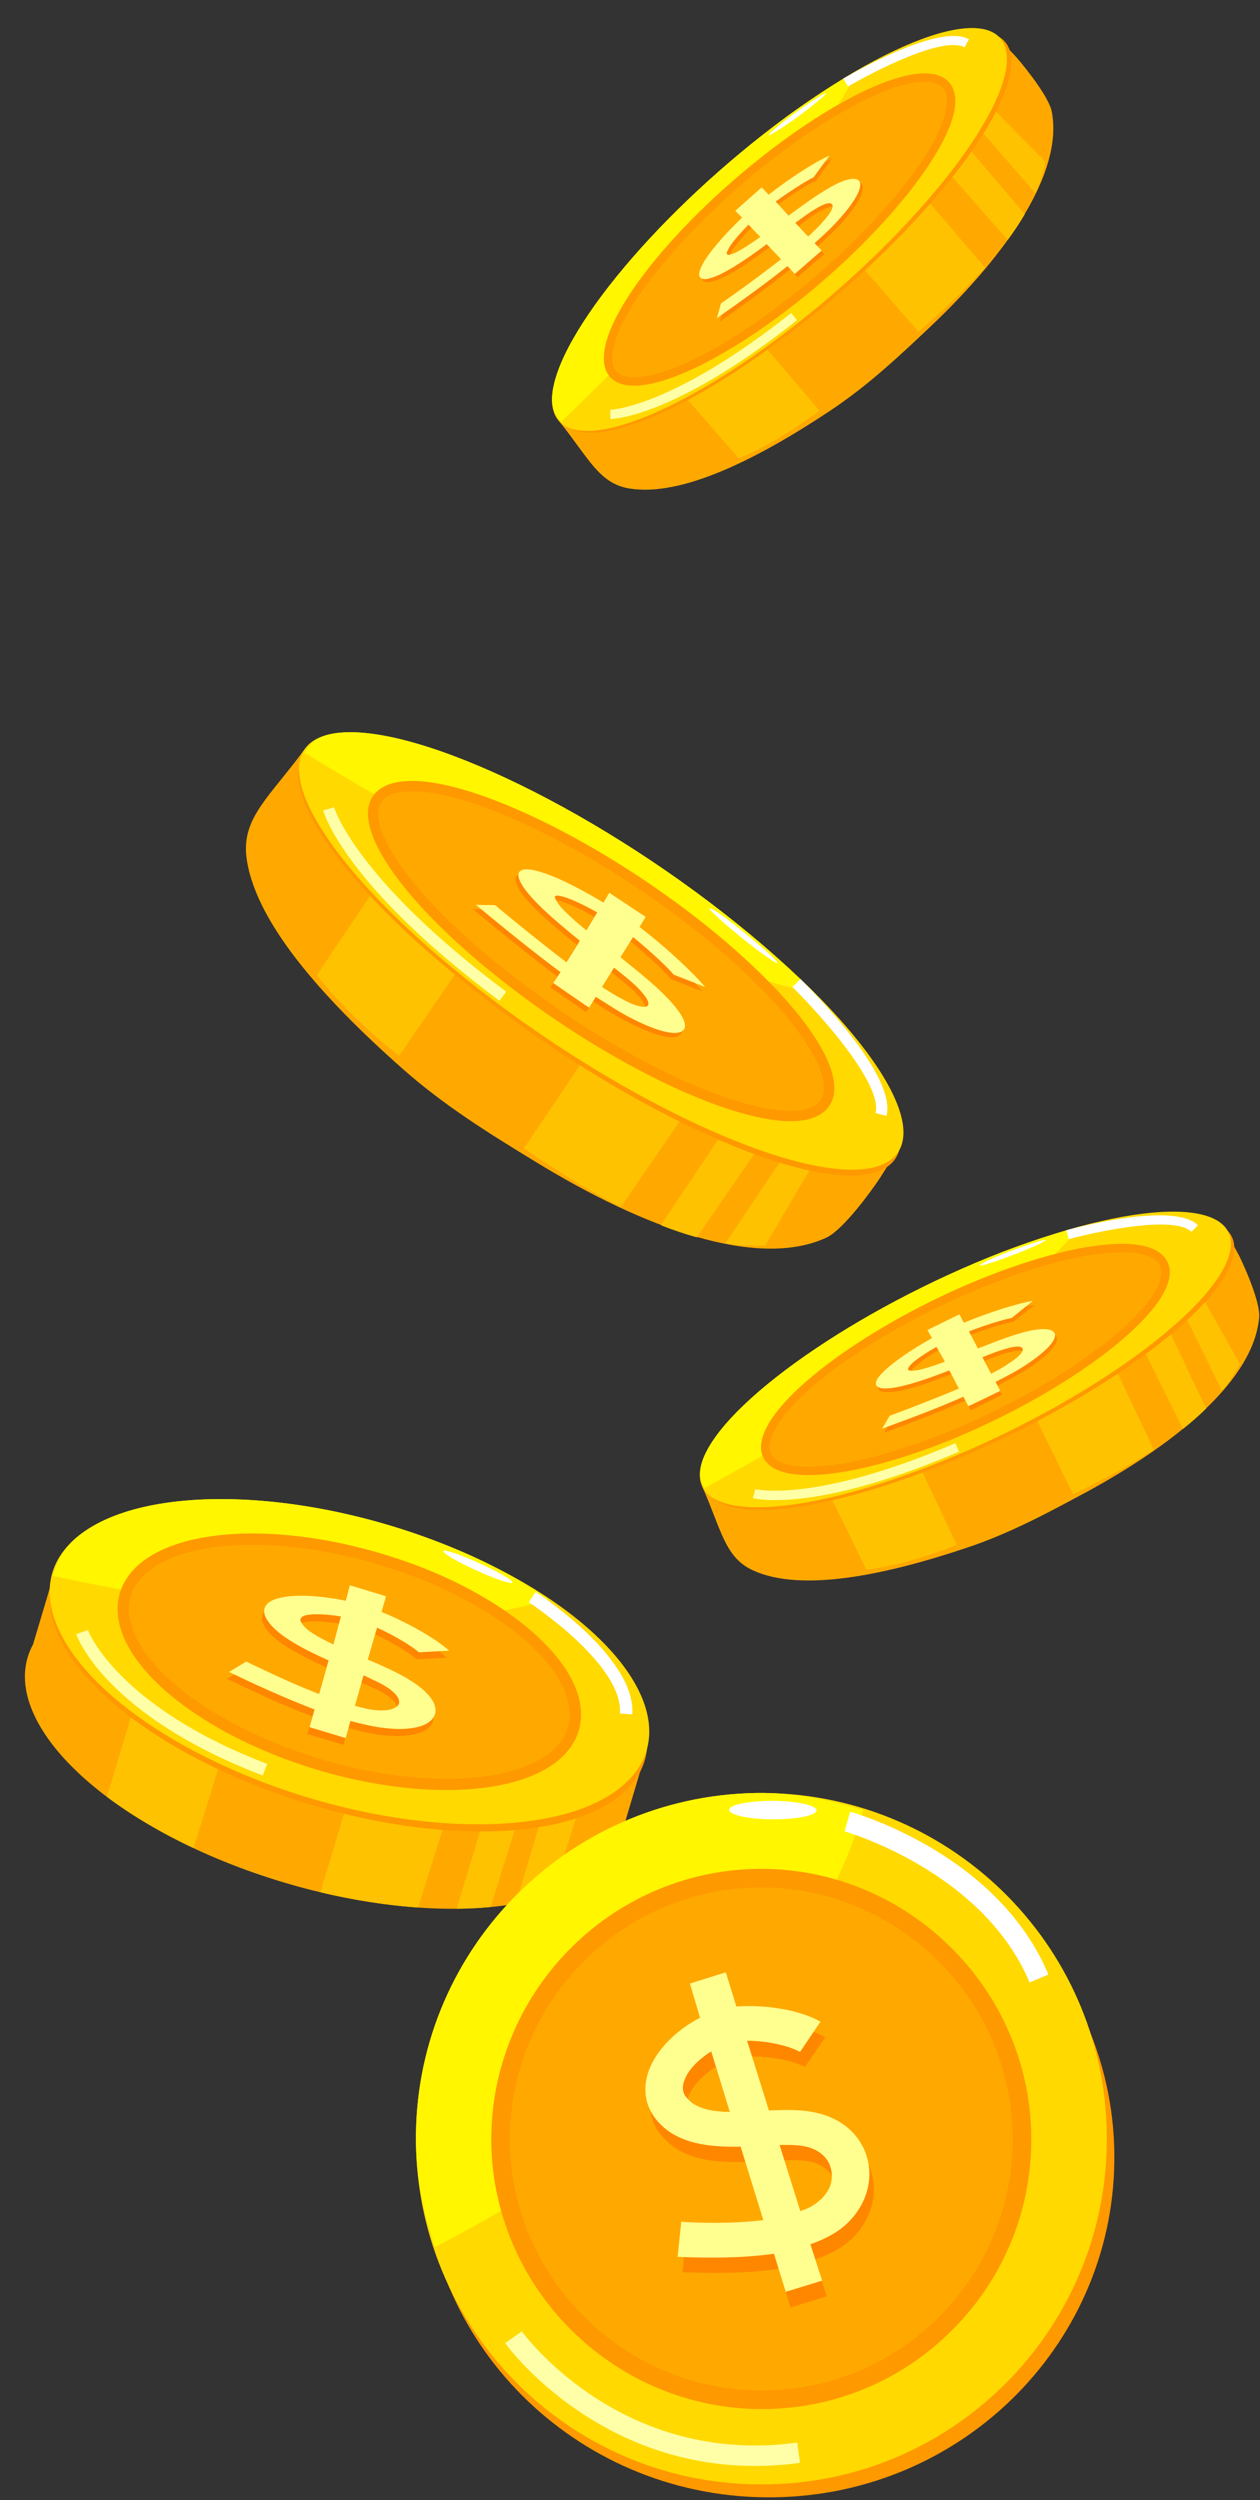 <?xml version="1.0" encoding="UTF-8"?>
<!DOCTYPE svg PUBLIC '-//W3C//DTD SVG 1.0//EN'
          'http://www.w3.org/TR/2001/REC-SVG-20010904/DTD/svg10.dtd'>
<svg height="320.7" preserveAspectRatio="xMidYMid meet" version="1.0" viewBox="-2.4 -2.0 161.7 320.7" width="161.7" xmlns="http://www.w3.org/2000/svg" xmlns:xlink="http://www.w3.org/1999/xlink" zoomAndPan="magnify"
><rect x="-2.4" y="-2.0" width="161.7" height="320.7" fill="#333333" stroke="none"/><g
  ><g
    ><g
      ><g id="change1_2"
        ><path d="M110.519,149.118l1.544-2.443l-4.35-13.302c-2.878-6.04-13.445-10.355-20.562-16.611 c-13.194-11.751-24.52-20.309-37.46-21.622l-12.332-1.544l-0.684,0.538c-4.424,6.022-7.909,8.646-7.478,13.532 c0.863,8.307,9.67,18.229,19.99,27.36c5.392,4.78,11.144,8.34,17.036,11.936c14.167,8.7,28.689,13.877,37.464,9.778 C105.843,155.696,109.402,150.809,110.519,149.118z" fill="#FFA900"
        /></g
        ><g fill="#FFC200" id="change2_3"
        ><path d="M47.963,108.621l-9.699,14.46c2.584,3.308,6.039,6.772,10.542,10.352l9.547-13.9L47.963,108.621z"
          /><path d="M77.086,127.117L64.842,145.3c4.2,2.874,8.362,5.461,12.424,7.525l10.17-14.778L77.086,127.117z"
          /><path d="M94.051,137.759l-11.636,17.407c1.557,0.618,3.095,1.14,4.609,1.552l16.017-23.272L94.051,137.759z"
          /><path d="M103.11,138.983l-12.43,18.514c1.748,0.265,3.459,0.36,5.127,0.257l11.761-19.996L103.11,138.983z"
        /></g
        ><g
        ><g
          ><g
            ><g
              ><g
                ><g
                  ><g id="change3_7"
                    ><path d="M109.115,148.579c-9.454,1.906-32.678-9.023-51.732-24.408 c-19.197-15.389-26.963-29.353-17.505-31.242c9.49-1.868,32.677,9.063,51.804,24.447 C110.768,132.727,118.643,146.747,109.115,148.579z" fill="#F90"
                    /></g
                    ><g id="change4_3"
                    ><path d="M109.366,147.826c-9.634,1.904-33.001-8.99-52.127-24.375 C38.151,108.082,30.494,94.042,40.126,92.14c9.635-1.907,33.003,9.003,52.128,24.406 C111.344,131.862,119.038,145.884,109.366,147.826z" fill="#FFD900"
                    /></g
                    ><g id="change5_3"
                    ><path d="M101.996,125.283c-2.839-2.804-6.003-5.75-9.741-8.737C73.129,101.144,49.761,90.233,40.126,92.14 c-1.795,0.339-2.874,1.295-3.45,2.441C53.285,104.646,84.057,122.084,101.996,125.283z" fill="#FFF600"
                    /></g
                  ></g
                  ><g
                  ><g id="change1_5"
                    ><path d="M100.884,140.992c-7.335,1.439-24.915-6.83-39.294-18.404 c-14.452-11.577-20.239-22.183-12.978-23.584c7.331-1.472,24.915,6.776,39.329,18.337 C102.321,128.951,108.146,139.522,100.884,140.992z" fill="#FFA900"
                    /></g
                    ><g id="change3_5"
                    ><path d="M99.04,141.82c-8.332,0-24.61-8.045-37.867-18.715c-10.962-8.781-17.333-17.345-16.229-21.816 c0.267-1.08,1.099-2.465,3.542-2.938c0.602-0.121,1.279-0.181,2.015-0.181c8.322,0,24.597,8.018,37.855,18.652 c11.095,8.958,17.299,17.331,16.193,21.851c-0.265,1.083-1.093,2.476-3.533,2.97C100.42,141.76,99.756,141.82,99.04,141.82 z M50.501,99.498c-0.649,0-1.238,0.053-1.759,0.156c-1.433,0.278-2.253,0.917-2.51,1.955 c-0.804,3.251,3.762,10.84,15.772,20.461c13.048,10.502,28.97,18.421,37.035,18.421c0.631,0,1.207-0.05,1.716-0.151 c1.427-0.288,2.247-0.936,2.501-1.982c0.793-3.242-3.766-10.838-15.733-20.502C74.474,107.391,58.556,99.498,50.501,99.498 z" fill="#F90"
                    /></g
                  ></g
                ></g
              ></g
              ><g id="change6_6"
              ><path d="M111.366,141.141l-1.41-0.366c0.974-3.735-7.366-12.93-10.661-16.158l1.021-1.04 C101.588,124.826,112.727,135.922,111.366,141.141z" fill="#FFF"
              /></g
              ><g id="change7_3"
              ><path d="M61.693,126.374c-19.818-14.793-22.523-24.041-22.628-24.426l1.406-0.387 c0.025,0.091,2.773,9.224,22.095,23.645L61.693,126.374z" fill="#FFFFA7"
              /></g
            ></g
            ><g id="change6_5"
            ><path d="M97.358,121.582c-0.215,0-2.407-1.509-4.817-3.488c-2.409-1.939-4.095-3.557-3.879-3.594 c0.324-0.07,2.442,1.474,4.814,3.416C95.886,119.891,97.647,121.509,97.358,121.582z" fill="#FFF"
            /></g
          ></g
          ><g
          ><g id="change8_4"
            ><path d="M77.086,126.759c-0.792-0.43-1.728-0.969-2.59-1.583l1.544-2.48c1.116,0.899,2.192,1.761,2.878,2.408 c1.256,1.225,1.761,2.155,1.401,2.445C79.924,127.908,78.665,127.582,77.086,126.759z M82.045,125.79 c-1.366-1.403-3.273-2.841-5.175-4.389l1.651-2.661c1.976,1.691,4.241,3.706,5.177,4.855l4.027,1.581 c-1.618-2.013-5.25-5.248-8.414-7.694l0.794-1.292l-4.675-3.162l-0.756,1.328c-3.38-2.05-6.758-3.668-8.807-4.099 c-1.727-0.433-2.446,0-1.977,1.185c0.826,2.087,4.349,5.036,7.727,7.768l-1.725,2.767c-3.736-2.841-7.477-5.929-9.165-7.333 h-2.411c3.311,2.767,7.084,5.859,10.787,8.591l-0.864,1.439l4.601,3.165l0.864-1.367c1.546,1.004,3.02,1.906,4.459,2.623 c3.304,1.726,5.859,2.409,6.685,1.692C85.712,130.1,84.705,128.196,82.045,125.79z M68.456,113.923 c-0.074-0.286-0.107-0.609,0.789-0.394c1.009,0.215,2.806,1.042,4.605,2.086l-1.438,2.3 C70.432,116.262,68.888,114.786,68.456,113.923z" fill="#FF8700"
            /></g
            ><g id="change9_5"
            ><path d="M77.442,126.147c-0.789-0.395-1.651-0.935-2.587-1.546l1.548-2.48c1.149,0.897,2.192,1.76,2.874,2.409 c1.295,1.292,1.798,2.157,1.403,2.514C80.248,127.333,79.027,127.043,77.442,126.147z M82.475,125.25 c-1.438-1.402-3.341-2.914-5.248-4.459l1.618-2.589c2.048,1.655,4.278,3.706,5.211,4.817l4.028,1.583 c-1.655-1.979-5.214-5.25-8.412-7.691l0.791-1.294l-4.673-3.094l-0.755,1.26c-3.38-2.048-6.722-3.667-8.811-4.135 c-1.723-0.394-2.44,0.072-1.938,1.257c0.826,2.016,4.312,4.997,7.729,7.768l-1.725,2.768 c-3.776-2.877-7.514-5.971-9.169-7.334l-2.444-0.035c3.307,2.731,7.118,5.859,10.858,8.627l-0.937,1.401l4.603,3.163 l0.865-1.4c1.581,1.009,3.053,1.979,4.455,2.695c3.308,1.726,5.896,2.374,6.688,1.655 C86.072,129.562,85.028,127.692,82.475,125.25z M68.888,113.313c-0.146-0.253-0.181-0.576,0.719-0.36 c1.006,0.217,2.804,1.044,4.638,2.083l-1.404,2.304C70.829,115.683,69.244,114.247,68.888,113.313z" fill="#FFFF90"
            /></g
          ></g
        ></g
      ></g
      ><g
      ><g id="change1_6"
        ><path d="M77.119,233.386l0.183,0.071l3.232-10.856l-8.412-2.661c-3.957-4.134-9.814-8.198-17.326-11.539 c-13.877-6.293-29.409-8.451-40.266-6.509l-9.669-3.089l-3.02,10.137c-4.208,7.694,4.564,18.907,21.785,26.675 c19.414,8.7,42.133,9.707,50.726,2.157C75.861,236.477,76.653,234.967,77.119,233.386z" fill="#FFA900"
        /></g
        ><g fill="#FFC200" id="change2_2"
        ><path d="M15.179,215.661l-3.859,12.823c3.1,2.329,6.83,4.558,11.114,6.576l4.105-13.179L15.179,215.661z"
          /><path d="M43.869,223.606l-5.146,17.121c4.281,1.018,8.513,1.674,12.521,1.956l4.053-12.82L43.869,223.606z"
          /><path d="M60.656,228.137l-4.445,14.702c1.499-0.014,2.947-0.09,4.343-0.222l6.284-19.98L60.656,228.137z"
          /><path d="M68.349,227.021l-4.564,15.167c1.658-0.29,3.208-0.678,4.631-1.165l6.153-19.501L68.349,227.021z"
        /></g
        ><g
        ><g
          ><g
            ><g
              ><g
                ><g
                  ><g id="change3_10"
                    ><path d="M77.478,228.063c-8.447,7.335-31.023,6.256-50.437-2.444C7.558,216.848-1.289,203.762,7.2,196.429 c8.41-7.368,30.985-6.292,50.471,2.442C77.012,207.575,85.965,220.695,77.478,228.063z" fill="#F90"
                    /></g
                    ><g id="change4_5"
                    ><path d="M77.586,226.984c-8.591,7.477-31.311,6.51-50.687-2.226c-19.45-8.737-28.22-21.931-19.631-29.408 c8.63-7.516,31.314-6.544,50.763,2.192C77.442,206.28,86.251,219.474,77.586,226.984z" fill="#FFD900"
                    /></g
                    ><g id="change5_5"
                    ><path d="M68.025,203.152c-2.948-1.978-6.185-3.884-9.995-5.61c-19.449-8.736-42.133-9.708-50.763-2.192 c-1.58,1.404-2.442,3.09-2.872,4.815C20.93,203.692,51.2,208.76,68.025,203.152z" fill="#FFF600"
                    /></g
                  ></g
                  ><g
                  ><g id="change1_4"
                    ><path d="M68.958,223.102c-6.468,5.647-23.654,4.891-38.25-1.687c-14.666-6.58-21.282-16.505-14.81-22.18 c6.542-5.684,23.656-4.892,38.32,1.651C68.814,207.5,75.431,217.423,68.958,223.102z" fill="#FFA900"
                    /></g
                    ><g id="change3_4"
                    ><path d="M54.921,227.613c-7.769,0-16.703-2.018-24.511-5.536c-10.022-4.497-16.777-10.812-17.63-16.478 c-0.398-2.658,0.515-5.047,2.639-6.91c2.96-2.571,8.128-3.986,14.553-3.986c7.736,0,16.68,2.011,24.542,5.521 c9.995,4.528,16.725,10.856,17.564,16.518c0.395,2.656-0.518,5.043-2.641,6.904 C66.506,226.205,61.351,227.613,54.921,227.613z M29.972,196.157c-6.077,0-10.906,1.287-13.599,3.625 c-1.756,1.542-2.483,3.427-2.155,5.603c0.777,5.183,7.209,11.074,16.788,15.369c7.627,3.439,16.345,5.409,23.916,5.409 c6.079,0,10.895-1.281,13.56-3.608c1.757-1.54,2.485-3.425,2.161-5.598c-0.769-5.178-7.177-11.083-16.724-15.411 C46.24,198.121,37.511,196.157,29.972,196.157z" fill="#F90"
                    /></g
                  ></g
                ></g
              ></g
              ><g id="change6_1"
              ><path d="M78.743,217.915l-1.589-0.117c0.461-6.289-11.566-14.189-11.687-14.267l0.869-1.336 C66.863,202.539,79.27,210.698,78.743,217.915z" fill="#FFF"
              /></g
              ><g id="change7_1"
              ><path d="M31.321,225.753c-20.101-7.702-23.795-17.709-23.943-18.132l1.503-0.528 c0.033,0.096,3.686,9.769,23.008,17.172L31.321,225.753z" fill="#FFFFA7"
              /></g
            ></g
            ><g id="change6_9"
            ><path d="M63.353,201.028c-0.253,0.182-2.411-0.572-4.854-1.686c-2.446-1.118-4.206-2.194-3.99-2.408 c0.25-0.18,2.444,0.574,4.888,1.722C61.769,199.736,63.569,200.813,63.353,201.028z" fill="#FFF"
            /></g
          ></g
          ><g
          ><g id="change8_2"
            ><path d="M45.376,218.25c-0.719-0.109-1.616-0.288-2.553-0.539l1.114-3.885 c1.223,0.502,2.229,0.972,2.948,1.403c1.332,0.826,1.941,1.688,1.581,2.335C48.143,218.142,47.031,218.428,45.376,218.25z M49.87,214.403c-1.438-0.937-3.379-1.799-5.32-2.623l1.186-4.136c2.012,0.935,4.315,2.302,5.32,3.199l3.883-0.216 c-1.726-1.582-5.394-3.667-8.664-4.995l0.609-2.015l-4.675-1.365l-0.537,1.976c-3.341-0.72-6.65-0.827-8.556-0.395 c-1.687,0.467-2.267,1.401-1.687,2.587c1.038,2.085,4.598,3.882,8.05,5.468l-1.221,4.311 c-3.813-1.508-7.584-3.306-9.276-4.168l-2.265,1.292c3.378,1.653,7.227,3.452,10.964,4.854l-0.646,2.265l4.636,1.367 l0.646-2.157c1.55,0.43,3.02,0.791,4.389,0.932c3.235,0.36,5.678-0.214,6.364-1.509 C53.717,217.782,52.564,216.021,49.87,214.403z M35.958,206.999c-0.146-0.286-0.217-0.647,0.646-0.9 c0.935-0.216,2.66-0.142,4.494,0.181l-1.005,3.522C38.042,208.868,36.388,207.897,35.958,206.999z" fill="#FF8700"
            /></g
            ><g id="change9_4"
            ><path d="M45.662,217.351c-0.789-0.072-1.618-0.288-2.516-0.539l1.113-3.917 c1.116,0.539,2.195,1.004,2.913,1.471c1.293,0.829,1.87,1.656,1.583,2.268C48.396,217.243,47.245,217.533,45.662,217.351z M50.121,213.467c-1.438-0.896-3.38-1.76-5.321-2.588l1.186-4.096c2.05,0.935,4.352,2.264,5.361,3.164l3.883-0.214 c-1.728-1.584-5.468-3.668-8.667-4.963l0.577-2.014l-4.638-1.404l-0.54,1.979c-3.343-0.684-6.651-0.863-8.593-0.323 c-1.653,0.395-2.228,1.332-1.653,2.48c1.043,2.087,4.603,3.955,8.054,5.499l-1.224,4.315 c-3.811-1.474-7.621-3.344-9.347-4.167l-2.192,1.329c3.378,1.653,7.224,3.378,10.962,4.817l-0.646,2.265l4.638,1.402 l0.614-2.192c1.508,0.397,3.018,0.753,4.383,0.9c3.236,0.394,5.682-0.179,6.328-1.474 C54.002,216.919,52.855,215.122,50.121,213.467z M36.244,206.064c-0.143-0.217-0.216-0.647,0.576-0.863 c1.009-0.252,2.734-0.144,4.531,0.143l-0.972,3.596C38.331,207.968,36.676,207.035,36.244,206.064z" fill="#FFFF90"
            /></g
          ></g
        ></g
      ></g
      ><g
      ><g
        ><g
          ><g
            ><g
              ><g
                ><g id="change3_9"
                  ><path d="M140.606,274.15c0.325,24.015-19.16,43.862-43.679,44.186c-24.48,0.358-44.649-18.876-45.009-42.89 c-0.358-24.015,19.197-43.823,43.714-44.217C120.079,230.869,140.283,250.066,140.606,274.15z" fill="#F90"
                  /></g
                  ><g id="change4_4"
                  ><path d="M139.637,271.708c0.358,24.447-19.127,44.649-43.645,44.972 c-24.517,0.396-44.646-19.197-45.009-43.679c-0.393-24.445,19.161-44.616,43.68-45.01 C119.145,227.669,139.313,247.189,139.637,271.708z" fill="#FFD900"
                  /></g
                  ><g id="change5_4"
                  ><path d="M108.394,230.22c-4.348-1.402-8.949-2.299-13.731-2.228c-24.519,0.394-44.073,20.564-43.68,45.01 c0.072,4.673,1.009,8.988,2.446,13.229C70.397,277.531,100.092,258.656,108.394,230.22z" fill="#FFF600"
                  /></g
                ></g
                ><g
                ><g id="change1_7"
                  ><path d="M128.742,271.852c0.324,18.478-14.489,33.723-32.929,33.972 c-18.512,0.249-33.684-14.487-33.973-32.968c-0.213-18.477,14.524-33.647,32.966-33.936 C113.249,238.669,128.456,253.373,128.742,271.852z" fill="#FFA900"
                  /></g
                  ><g id="change3_6"
                  ><path d="M95.351,307.021c-18.843,0-34.411-15.319-34.705-34.146c-0.221-19.086,15.094-34.852,34.142-35.15 l0.484-0.003c18.824,0,34.374,15.303,34.666,34.111c0.161,9.249-3.305,18.009-9.759,24.667 c-6.455,6.659-15.103,10.396-24.349,10.521L95.351,307.021z M95.272,240.111l-0.45,0.004 c-17.73,0.276-31.992,14.958-31.786,32.727c0.272,17.526,14.769,31.789,32.314,31.789l0.447-0.003 c8.604-0.117,16.655-3.595,22.666-9.794c6.009-6.198,9.235-14.352,9.083-22.961 C127.276,254.36,112.797,240.111,95.272,240.111z" fill="#F90"
                  /></g
                ></g
              ></g
            ></g
            ><g id="change6_4"
            ><path d="M129.726,252.297c-5.976-14.276-23.555-19.326-23.732-19.375l0.705-2.526 c0.773,0.215,18.987,5.452,25.45,20.889L129.726,252.297z" fill="#FFF"
            /></g
            ><g id="change7_2"
            ><path d="M94.489,314.315c-20.7,0-31.945-15.582-32.068-15.752l2.144-1.514 c0.123,0.173,12.601,17.369,35.35,14.27l0.354,2.601C98.27,314.191,96.339,314.315,94.489,314.315z" fill="#FFFFA7"
            /></g
          ></g
          ><g id="change6_3"
          ><path d="M102.393,230.22c0,0.648-2.48,1.152-5.608,1.152c-3.094,0-5.609-0.576-5.609-1.223 c0-0.648,2.516-1.15,5.645-1.15C99.875,229.034,102.393,229.574,102.393,230.22z" fill="#FFF"
          /></g
        ></g
        ><g
        ><g id="change8_1"
          ><path d="M103.257,282.348c-0.648,0.54-1.476,0.937-2.373,1.26l-2.662-8.521c1.367,0,2.518,0,3.451,0.217 c1.727,0.431,2.876,1.509,3.162,2.982C105.195,279.76,104.549,281.306,103.257,282.348z M103.11,270.988 c-1.868-0.465-4.06-0.432-6.217-0.29l-2.841-8.912c2.411,0,5.285,0.502,6.833,1.365l2.623-3.813 c-2.623-1.577-7.228-2.3-10.75-2.01l-1.4-4.352l-4.638,1.439l1.367,4.35c-3.057,1.583-5.646,4.132-6.616,6.829 c-0.863,2.301-0.502,4.564,1.006,6.331c2.627,3.162,6.833,3.521,10.784,3.378l2.913,9.418 c-4.134,0.502-8.519,0.323-10.532,0.216l-0.468,4.529c3.92,0.142,8.377,0.179,12.332-0.433l1.547,4.964l4.638-1.439 l-1.476-4.747c1.511-0.502,2.913-1.149,4.062-2.085c2.696-2.157,3.955-5.427,3.308-8.482 C108.934,274.15,106.562,271.852,103.11,270.988z M86.321,269.047c-0.323-0.359-0.754-1.042-0.323-2.23 c0.506-1.293,1.871-2.694,3.452-3.667l2.374,7.695C89.485,270.846,87.437,270.449,86.321,269.047z" fill="#FF8700"
          /></g
          ><g id="change9_2"
          ><path d="M102.609,280.407c-0.614,0.54-1.438,0.937-2.301,1.221l-2.661-8.482c1.296-0.037,2.516,0,3.453,0.217 c1.726,0.431,2.873,1.509,3.163,2.946C104.621,277.819,103.973,279.328,102.609,280.407z M102.502,269.047 c-1.872-0.466-4.066-0.433-6.224-0.324l-2.804-8.953c2.374,0,5.251,0.578,6.795,1.438l2.623-3.881 c-2.623-1.51-7.187-2.231-10.782-1.941l-1.367-4.389l-4.601,1.439l1.293,4.387c-3.021,1.544-5.608,4.132-6.58,6.794 c-0.826,2.336-0.467,4.566,1.042,6.366c2.589,3.088,6.833,3.448,10.75,3.378l2.913,9.418 c-4.097,0.505-8.486,0.358-10.534,0.214l-0.465,4.494c3.953,0.179,8.34,0.179,12.364-0.394l1.509,4.888l4.673-1.438 l-1.512-4.675c1.512-0.502,2.951-1.223,4.101-2.12c2.662-2.158,3.957-5.394,3.309-8.447 C108.361,272.209,105.988,269.875,102.502,269.047z M85.748,267.106c-0.36-0.358-0.755-1.079-0.323-2.23 c0.43-1.33,1.834-2.732,3.45-3.738l2.374,7.767C88.875,268.868,86.863,268.473,85.748,267.106z" fill="#FFFF90"
          /></g
        ></g
      ></g
    ></g
    ><g
    ><g id="change1_8"
      ><path d="M156.604,159.042l-1.114-2.086l-11.183-2.372c-5.392-0.433-12.725,5.32-20.058,7.765 c-13.625,4.492-24.303,9.021-30.485,17.578l-6.112,8.055l0.072,0.716c2.481,5.575,2.878,9.098,6.542,10.751 c6.147,2.804,16.791,0.648,27.395-2.911c5.608-1.872,10.423-4.497,15.385-7.156c11.898-6.47,21.499-14.526,22.147-22.434 C159.336,165.007,157.323,160.48,156.604,159.042z" fill="#FFA900"
      /></g
      ><g fill="#FFC200" id="change2_1"
      ><path d="M102.57,186.648l6.233,12.724c3.384-0.472,7.231-1.494,11.585-3.208l-5.88-12.387L102.57,186.648z"
        /><path d="M127.486,173.635l7.819,16.032c3.739-1.794,7.259-3.678,10.37-5.703l-6.254-13.203L127.486,173.635z"
        /><path d="M141.864,166.014l7.548,15.282c1.068-0.843,2.061-1.712,2.968-2.609l-9.868-20.796L141.864,166.014z"
        /><path d="M146.432,160.118l7.999,16.305c0.897-1.12,1.663-2.282,2.273-3.493l-9.303-16.478L146.432,160.118z"
      /></g
      ><g
      ><g
        ><g
          ><g
            ><g
              ><g
                ><g id="change3_3"
                  ><path d="M155.668,159.795c-2.514,7.477-19.699,19.375-38.321,26.569 c-18.658,7.261-31.708,7.045-29.155-0.432c2.552-7.442,19.737-19.341,38.357-26.53 C145.173,152.175,158.257,152.353,155.668,159.795z" fill="#F90"
                  /></g
                  ><g id="change4_2"
                  ><path d="M155.237,159.33c-2.623,7.584-19.771,19.592-38.429,26.781c-18.658,7.226-31.636,6.938-29.083-0.684 c2.587-7.551,19.807-19.557,38.466-26.818C144.814,151.455,157.826,151.706,155.237,159.33z" fill="#FFD900"
                  /></g
                  ><g id="change5_2"
                  ><path d="M136.329,155.303c-3.127,0.862-6.507,1.941-10.137,3.306c-18.66,7.261-35.879,19.268-38.466,26.818 c-0.465,1.437-0.288,2.555,0.323,3.452C101.963,181.259,126.766,166.7,136.329,155.303z" fill="#FFF600"
                  /></g
                ></g
                ><g
                ><g id="change1_9"
                  ><path d="M146.935,162.527c-1.941,5.717-14.919,14.777-28.976,20.24c-14.055,5.392-23.908,5.176-21.895-0.501 c1.941-5.75,14.919-14.813,28.941-20.239C139.063,156.596,148.839,156.812,146.935,162.527z" fill="#FFA900"
                  /></g
                  ><g id="change3_8"
                  ><path d="M101.378,187.213c-2.833,0-4.714-0.63-5.592-1.871c-0.611-0.869-0.689-1.963-0.231-3.258 c1.978-5.857,15.102-15.084,29.255-20.563c6.627-2.561,12.577-3.97,16.756-3.97c2.817,0,4.698,0.628,5.592,1.87 c0.627,0.87,0.724,1.972,0.288,3.277c-1.982,5.837-15.122,15.065-29.291,20.573 C111.529,185.813,105.573,187.213,101.378,187.213z M141.567,158.634c-4.048,0-9.861,1.383-16.367,3.896 c-13.891,5.376-26.732,14.308-28.624,19.908c-0.336,0.95-0.304,1.715,0.093,2.278c0.645,0.912,2.317,1.414,4.708,1.414 c4.064,0,9.884-1.372,16.388-3.866c13.909-5.408,26.764-14.339,28.657-19.911c0.317-0.954,0.271-1.729-0.143-2.299 C145.61,159.125,143.981,158.634,141.567,158.634z" fill="#F90"
                  /></g
                ></g
              ></g
            ></g
            ><g id="change6_7"
            ><path d="M134.761,156.954l-0.315-1.145c1.406-0.384,13.792-3.67,16.892-0.645l-0.83,0.85 C148.292,153.854,138.389,155.962,134.761,156.954z" fill="#FFF"
            /></g
            ><g id="change7_4"
            ><path d="M97.085,190.428c-1.85,0-2.76-0.228-2.865-0.257l0.306-1.147c0.074,0.018,7.618,1.833,25.68-5.901 l0.467,1.09C108.303,189.508,100.8,190.428,97.085,190.428z" fill="#FFFFA7"
            /></g
          ></g
          ><g id="change6_2"
          ><path d="M131.8,157.098c-0.072,0.146-2.014,1.079-4.385,1.943c-2.374,0.934-4.171,1.439-4.101,1.292 c0.074-0.249,2.015-1.148,4.389-2.011C130.074,157.458,131.87,156.884,131.8,157.098z" fill="#FFF"
          /></g
        ></g
        ><g
        ><g id="change8_5"
          ><path d="M127.198,173.493c-0.613,0.396-1.368,0.791-2.157,1.188l-1.079-2.088 c1.079-0.467,2.083-0.825,2.839-1.042c1.402-0.397,2.229-0.36,2.301,0C129.139,171.984,128.419,172.703,127.198,173.493z M128.563,169.537c-1.546,0.506-3.38,1.225-5.213,1.943l-1.222-2.23c1.978-0.755,4.389-1.509,5.5-1.688l2.806-2.195 c-2.05,0.324-5.826,1.546-8.846,2.734l-0.572-1.045l-4.099,1.979l0.572,1.079c-2.804,1.581-5.32,3.309-6.469,4.529 c-1.008,1.118-1.008,1.764,0.037,1.907c1.796,0.251,5.283-0.97,8.626-2.265l1.223,2.299c-3.525,1.509-7.227,2.877-8.879,3.525 l-1.007,1.689c3.306-1.187,7.045-2.627,10.497-4.135l0.646,1.26l4.062-2.015l-0.613-1.147c1.333-0.687,2.59-1.369,3.706-2.05 c2.551-1.655,4.062-3.165,3.919-4.064C133.092,168.783,131.367,168.748,128.563,169.537z M114.65,174.317 c-0.249-0.033-0.465-0.142,0.036-0.682c0.578-0.609,1.871-1.544,3.38-2.443l1.007,1.978 C117.094,173.925,115.406,174.425,114.65,174.317z" fill="#FF8700"
          /></g
          ><g id="change9_3"
          ><path d="M126.908,172.989c-0.573,0.433-1.295,0.792-2.119,1.223l-1.114-2.12 c1.079-0.431,2.121-0.828,2.874-1.044c1.369-0.432,2.229-0.432,2.3,0C128.923,171.48,128.203,172.2,126.908,172.989z M128.347,169.071c-1.582,0.465-3.416,1.188-5.248,1.904l-1.151-2.192c1.941-0.755,4.313-1.511,5.499-1.727l2.697-2.19 c-2.014,0.323-5.785,1.544-8.842,2.804l-0.577-1.078l-4.098,2.013l0.577,1.042c-2.77,1.546-5.283,3.273-6.471,4.566 c-1.006,1.042-0.97,1.724,0.072,1.871c1.797,0.177,5.319-1.01,8.626-2.301l1.223,2.337c-3.522,1.472-7.189,2.874-8.879,3.485 l-0.97,1.655c3.232-1.188,6.975-2.553,10.425-4.097l0.648,1.221l4.099-1.977l-0.613-1.152c1.328-0.681,2.623-1.328,3.702-2.049 c2.554-1.653,4.065-3.162,3.919-4.024C132.841,168.316,131.081,168.244,128.347,169.071z M114.402,173.818 c-0.216-0.037-0.472-0.109,0-0.685c0.574-0.647,1.939-1.547,3.378-2.372l1.079,1.904 C116.843,173.421,115.19,173.925,114.402,173.818z" fill="#FFFF90"
          /></g
        ></g
      ></g
    ></g
    ><g
    ><g id="change1_1"
      ><path d="M128.096,5.411l-1.618-1.726l-11.43,0.627c-5.321,1.007-10.895,8.431-17.328,12.709 c-12.008,7.91-21.14,15.062-24.879,24.93l-3.811,9.365l0.288,0.666c3.811,4.708,5.105,8.034,9.062,8.68 c6.685,1.097,16.39-3.756,25.699-9.94c4.928-3.271,8.92-7.044,13.015-10.909c9.814-9.312,16.933-19.647,15.496-27.428 C132.267,10.477,129.139,6.634,128.096,5.411z" fill="#FFA900"
      /></g
      ><g fill="#FFC200" id="change2_4"
      ><path d="M83.087,46.123l9.336,10.681c3.141-1.339,6.587-3.331,10.345-6.125l-8.896-10.433L83.087,46.123z"
        /><path d="M103.756,27.106l11.715,13.435c3.145-2.705,6.057-5.441,8.536-8.208l-9.499-11.105L103.756,27.106z"
        /><path d="M115.696,15.996l11.222,12.793c0.817-1.1,1.554-2.204,2.2-3.314L114.186,7.98L115.696,15.996z"
        /><path d="M118.535,9.114l11.958,13.667c0.58-1.323,1.019-2.653,1.294-3.99L118.498,5.32L118.535,9.114z"
      /></g
      ><g
      ><g
        ><g
          ><g
            ><g
              ><g
                ><g id="change3_1"
                  ><path d="M127.379,6.397c-0.54,7.873-13.989,23.836-30.092,35.608C81.146,53.87,68.491,57.05,69.03,49.214 c0.504-7.874,13.984-23.833,30.126-35.645C115.264,1.777,127.918-1.455,127.379,6.397z" fill="#F90"
                  /></g
                  ><g id="change4_1"
                  ><path d="M126.801,6.038c-0.54,8.019-13.983,24.069-30.09,35.896c-16.105,11.81-28.76,14.902-28.256,6.886 c0.54-7.982,14.02-24.05,30.126-35.879C114.686,1.168,127.306-1.977,126.801,6.038z" fill="#FFD900"
                  /></g
                  ><g id="change5_1"
                  ><path d="M107.532,7.116c-2.804,1.636-5.785,3.525-8.95,5.824C82.475,24.769,68.995,40.837,68.456,48.819 c-0.107,1.508,0.396,2.535,1.186,3.271C81.074,41.091,101.242,20.582,107.532,7.116z" fill="#FFF600"
                  /></g
                ></g
                ><g
                ><g id="change1_3"
                  ><path d="M119.647,11.307c-0.396,6.02-10.568,18.136-22.72,27.05c-12.15,8.916-21.713,11.252-21.281,5.23 c0.36-6.039,10.567-18.153,22.72-27.07C110.519,7.604,120.007,5.267,119.647,11.307z" fill="#FFA900"
                  /></g
                  ><g id="change3_2"
                  ><path d="M78.99,47.47c-1.363,0-2.393-0.362-3.063-1.083c-0.631-0.678-0.906-1.631-0.82-2.839 c0.372-6.235,10.448-18.303,22.94-27.466c7.403-5.429,14.212-8.673,18.217-8.673c1.359,0,2.392,0.366,3.069,1.083 c0.639,0.678,0.925,1.636,0.853,2.847c-0.403,6.157-10.694,18.471-22.94,27.455C89.841,44.226,83.017,47.47,78.99,47.47z M116.265,8.491c-3.783,0-10.355,3.162-17.579,8.462C86.628,25.8,76.536,37.761,76.186,43.62 c-0.064,0.902,0.115,1.581,0.534,2.031c0.456,0.49,1.221,0.738,2.27,0.738c3.805,0,10.393-3.164,17.619-8.469 c12.02-8.818,22.114-20.774,22.499-26.649c0.053-0.899-0.136-1.587-0.563-2.039C118.082,8.74,117.315,8.491,116.265,8.491z" fill="#F90"
                  /></g
                ></g
              ></g
            ></g
            ><g id="change6_10"
            ><path d="M106.432,9.103l-0.604-1.024c1.254-0.736,12.346-7.15,16.125-5.04l-0.58,1.036 C118.662,2.56,109.67,7.19,106.432,9.103z" fill="#FFF"
            /></g
            ><g id="change7_5"
            ><path d="M75.935,51.75l-0.008-1.187c0.078,0,7.822-0.238,23.221-12.42l0.735,0.931 C84.088,51.568,76.262,51.748,75.935,51.75z" fill="#FFFFA7"
            /></g
          ></g
          ><g id="change6_8"
          ><path d="M103.614,9.975c-0.033,0.179-1.69,1.581-3.702,3.057c-2.048,1.472-3.704,2.48-3.667,2.301 c0-0.253,1.688-1.601,3.701-3.077C102.031,10.803,103.649,9.761,103.614,9.975z" fill="#FFF"
          /></g
        ></g
        ><g
        ><g id="change8_3"
          ><path d="M103.433,27.052c-0.465,0.502-1.111,1.113-1.76,1.69l-1.581-1.726c0.899-0.72,1.797-1.349,2.444-1.745 c1.294-0.755,2.085-0.952,2.229-0.61C104.944,25.039,104.404,25.938,103.433,27.052z M103.756,22.863 c-1.363,0.863-2.947,2.031-4.527,3.237l-1.798-1.834c1.725-1.26,3.845-2.623,4.89-3.091l2.083-2.858 c-1.869,0.88-5.175,3.038-7.8,4.996l-0.828-0.879l-3.45,3.001l0.863,0.862c-2.302,2.247-4.278,4.583-5.034,6.057 c-0.756,1.349-0.572,1.959,0.506,1.834c1.793-0.251,4.814-2.338,7.727-4.458l1.762,1.922c-2.983,2.374-6.185,4.656-7.656,5.699 l-0.504,1.887c2.839-1.996,6.112-4.332,9.023-6.688l0.935,1.024l3.453-2.983l-0.897-0.97c1.112-1.006,2.153-1.978,3.053-2.947 c2.013-2.247,3.092-4.117,2.697-4.925C107.892,20.941,106.204,21.372,103.756,22.863z M91.534,31.078 c-0.216,0.072-0.5-0.019-0.143-0.683c0.433-0.718,1.438-1.961,2.66-3.2l1.474,1.636C93.765,30.072,92.326,30.989,91.534,31.078 z" fill="#FF8700"
          /></g
          ><g id="change9_1"
          ><path d="M103.041,26.619c-0.432,0.542-1.078,1.099-1.727,1.726l-1.653-1.76c0.969-0.701,1.83-1.347,2.518-1.744 c1.221-0.756,2.01-0.97,2.226-0.592C104.621,24.643,104.08,25.523,103.041,26.619z M103.4,22.468 c-1.404,0.845-3.02,2.033-4.601,3.199l-1.656-1.814c1.691-1.225,3.774-2.588,4.853-3.092l2.051-2.804 c-1.868,0.808-5.178,2.965-7.8,5.014l-0.9-0.935l-3.38,3.002l0.863,0.88c-2.3,2.212-4.313,4.513-5.104,6.057 c-0.681,1.294-0.502,1.923,0.574,1.817c1.764-0.289,4.853-2.336,7.693-4.477l1.834,1.941c-3.02,2.371-6.219,4.656-7.695,5.662 l-0.54,1.904c2.878-2.031,6.114-4.313,9.061-6.687l0.937,1.007l3.452-3.001l-0.901-0.954c1.117-1.005,2.192-1.977,3.018-2.929 c2.05-2.229,3.129-4.099,2.771-4.926C107.532,20.544,105.843,20.941,103.4,22.468z M91.176,30.682 c-0.216,0.019-0.505-0.016-0.143-0.647c0.358-0.771,1.437-2.013,2.623-3.217l1.512,1.582 C93.405,29.641,91.966,30.574,91.176,30.682z" fill="#FFFF90"
          /></g
        ></g
      ></g
    ></g
  ></g
></svg
>

